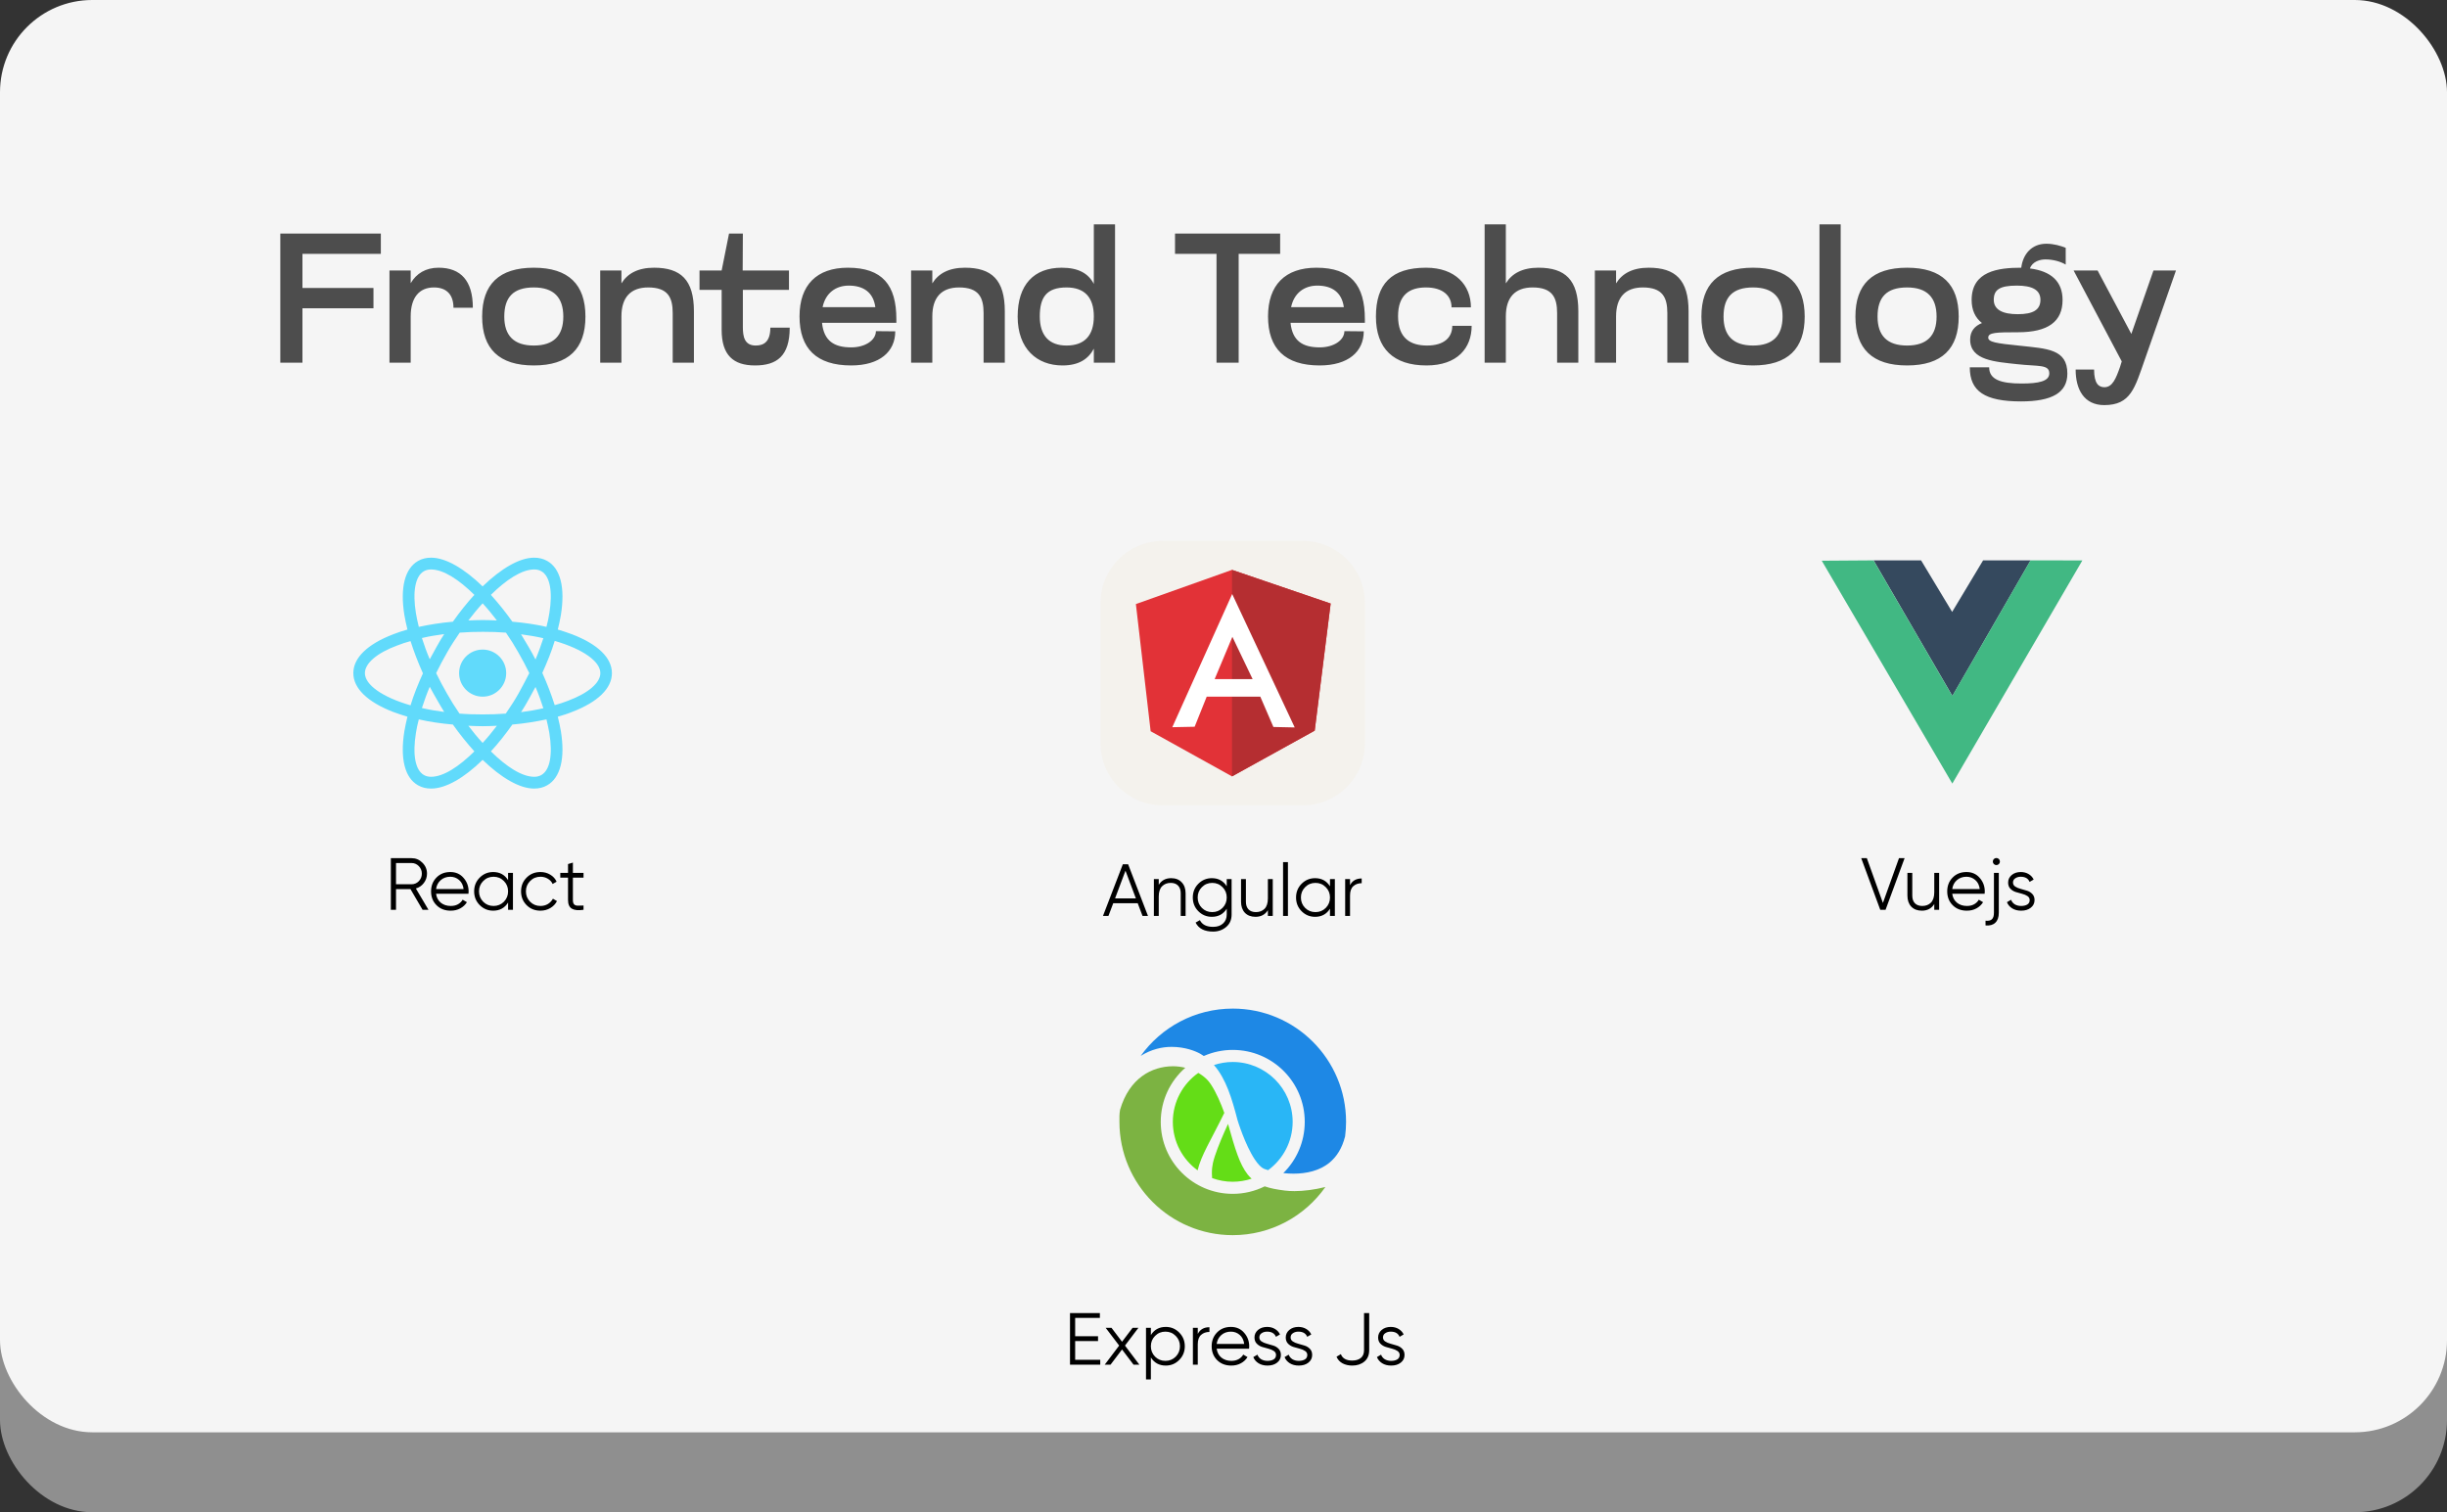 <svg xmlns="http://www.w3.org/2000/svg" width="398" height="246" viewBox="0 0 398 246" fill="none"><rect x="0" y="0" width="398" height="246" fill="#333333" stroke="none"/><rect y="13" width="398" height="233" rx="15" fill="#8F8F8F"></rect><rect width="398" height="233" rx="15" fill="#F5F5F5"></rect><path d="M45.593 59V38H61.943V41.3H49.193V46.85H60.743V50.15H49.193V59H45.593ZM66.797 59H63.347V44H66.797V46.07C67.727 44.48 69.257 43.55 71.327 43.55C74.957 43.55 76.907 45.68 76.907 50.06H73.757C73.757 48.11 72.797 46.76 70.577 46.76C68.207 46.76 66.797 48.38 66.797 51.47V59ZM78.421 51.5C78.421 46.28 81.15 43.55 86.82 43.55C92.49 43.55 95.221 46.28 95.221 51.5C95.221 56.72 92.49 59.45 86.82 59.45C81.15 59.45 78.421 56.72 78.421 51.5ZM82.02 51.5C82.02 54.59 83.581 56.21 86.82 56.21C90.061 56.21 91.621 54.59 91.621 51.5C91.621 48.38 90.061 46.76 86.82 46.76C83.46 46.76 82.02 48.38 82.02 51.5ZM112.864 59H109.414V50.93C109.414 48.38 108.634 46.76 105.424 46.76C102.574 46.76 101.074 48.38 101.074 51.47V59H97.624V44H101.074V46.1C102.064 44.48 103.774 43.55 106.384 43.55C110.734 43.55 112.864 45.53 112.864 50.63V59ZM117.375 53.66V47.15H113.775V44H117.375L118.575 38H120.825L120.795 44H128.325V47.15H120.825V53.21C120.825 54.77 121.095 56.21 122.925 56.21C124.275 56.21 125.295 55.55 125.295 53.3H128.445C128.445 57.95 126.315 59.45 122.805 59.45C119.265 59.45 117.375 57.77 117.375 53.66ZM145.792 51.92V52.52H133.702C134.002 55.49 135.712 56.51 138.442 56.51C140.782 56.51 142.462 55.31 142.462 53.87L145.612 53.9C145.612 57.2 143.092 59.45 138.442 59.45C132.802 59.45 130.042 56.69 130.042 51.47C130.042 46.37 132.832 43.55 137.902 43.55C143.542 43.55 145.792 46.4 145.792 51.92ZM133.792 49.97H142.372C142.042 47.51 140.392 46.46 138.052 46.46C135.952 46.46 134.272 47.66 133.792 49.97ZM163.43 59H159.98V50.93C159.98 48.38 159.2 46.76 155.99 46.76C153.14 46.76 151.64 48.38 151.64 51.47V59H148.19V44H151.64V46.1C152.63 44.48 154.34 43.55 156.95 43.55C161.3 43.55 163.43 45.53 163.43 50.63V59ZM177.91 59V56.72C177.04 58.37 175.51 59.45 172.81 59.45C168.64 59.45 165.52 56.72 165.52 51.5C165.52 46.28 168.19 43.55 172.69 43.55C175.45 43.55 177.04 44.51 177.91 46.19V36.5H181.36V59H177.91ZM169.12 51.47C169.12 54.56 170.62 56.21 173.47 56.21C176.41 56.21 177.91 54.56 177.91 51.47C177.91 48.38 176.41 46.76 173.47 46.76C170.2 46.76 169.12 48.38 169.12 51.47ZM197.865 59V41.3H191.115V38H208.215V41.3H201.465V59H197.865ZM221.993 51.92V52.52H209.903C210.203 55.49 211.913 56.51 214.643 56.51C216.983 56.51 218.663 55.31 218.663 53.87L221.813 53.9C221.813 57.2 219.293 59.45 214.643 59.45C209.003 59.45 206.243 56.69 206.243 51.47C206.243 46.37 209.033 43.55 214.103 43.55C219.743 43.55 221.993 46.4 221.993 51.92ZM209.993 49.97H218.573C218.243 47.51 216.593 46.46 214.253 46.46C212.153 46.46 210.473 47.66 209.993 49.97ZM231.952 43.55C236.722 43.55 239.242 46.4 239.242 50H236.092C236.092 48.11 234.682 46.76 231.922 46.76C229.222 46.76 227.392 47.99 227.392 51.44C227.392 55.04 229.432 56.21 232.102 56.21C234.922 56.21 236.212 54.86 236.212 53H239.362C239.362 56.6 237.052 59.45 232.012 59.45C226.672 59.45 223.792 56.72 223.792 51.5C223.792 46.22 226.282 43.55 231.952 43.55ZM244.922 59H241.472V36.5H244.922V46.1C245.912 44.48 247.622 43.55 250.232 43.55C254.582 43.55 256.712 45.53 256.712 50.63V59H253.262V50.93C253.262 48.38 252.482 46.76 249.272 46.76C246.422 46.76 244.922 48.38 244.922 51.47V59ZM274.641 59H271.191V50.93C271.191 48.38 270.411 46.76 267.201 46.76C264.351 46.76 262.851 48.38 262.851 51.47V59H259.401V44H262.851V46.1C263.841 44.48 265.551 43.55 268.161 43.55C272.511 43.55 274.641 45.53 274.641 50.63V59ZM276.731 51.5C276.731 46.28 279.461 43.55 285.131 43.55C290.801 43.55 293.531 46.28 293.531 51.5C293.531 56.72 290.801 59.45 285.131 59.45C279.461 59.45 276.731 56.72 276.731 51.5ZM280.331 51.5C280.331 54.59 281.891 56.21 285.131 56.21C288.371 56.21 289.931 54.59 289.931 51.5C289.931 48.38 288.371 46.76 285.131 46.76C281.771 46.76 280.331 48.38 280.331 51.5ZM299.385 59H295.935V36.5H299.385V59ZM301.78 51.5C301.78 46.28 304.51 43.55 310.18 43.55C315.85 43.55 318.58 46.28 318.58 51.5C318.58 56.72 315.85 59.45 310.18 59.45C304.51 59.45 301.78 56.72 301.78 51.5ZM305.38 51.5C305.38 54.59 306.94 56.21 310.18 56.21C313.42 56.21 314.98 54.59 314.98 51.5C314.98 48.38 313.42 46.76 310.18 46.76C306.82 46.76 305.38 48.38 305.38 51.5ZM335.983 40.31V43.04C335.023 42.47 333.763 42.2 332.683 42.2C331.783 42.2 330.553 42.56 330.163 43.67C333.703 44.12 335.473 45.86 335.473 48.8C335.473 52.28 333.163 54.05 328.213 54.05C324.703 54.05 323.383 54.08 323.383 54.92C323.383 55.64 324.643 55.85 328.543 56.24C332.953 56.72 336.253 56.78 336.253 60.77C336.253 63.89 333.733 65.3 328.723 65.3C322.813 65.3 320.383 63.65 320.383 59.75H323.533C323.533 61.73 325.393 62.39 328.813 62.39C331.573 62.39 333.313 62.03 333.313 60.74C333.313 59.24 331.513 59.63 328.063 59.24C324.553 58.85 320.443 58.64 320.443 55.25C320.443 53.84 321.193 53.03 322.363 52.55C321.253 51.68 320.683 50.42 320.683 48.8C320.683 44.09 325.033 43.55 328.753 43.55C329.023 41.36 330.433 39.65 332.833 39.65C334.033 39.65 335.143 39.98 335.983 40.31ZM324.283 48.77C324.283 50.42 325.783 51.11 328.183 51.11C330.673 51.11 331.873 50.42 331.873 48.77C331.873 47.15 330.523 46.46 328.033 46.46C325.213 46.46 324.283 47.15 324.283 48.77ZM348.849 58.49C347.229 63.11 346.569 65.9 342.249 65.9C339.009 65.9 337.599 63.41 337.599 60.11H340.599C340.599 62.45 341.379 62.99 342.279 62.99C343.569 62.99 344.139 61.64 344.829 59.66L345.099 58.79L337.269 44H341.169L346.659 54.32L350.259 44H353.919L348.849 58.49Z" fill="#4D4D4D"></path><path d="M68.731 148L66.763 144.64H64.411V148H63.571V139.6H66.931C67.627 139.6 68.219 139.848 68.707 140.344C69.203 140.832 69.451 141.424 69.451 142.12C69.451 142.688 69.279 143.196 68.935 143.644C68.599 144.084 68.167 144.38 67.639 144.532L69.691 148H68.731ZM64.411 140.392V143.848H66.931C67.395 143.848 67.791 143.68 68.119 143.344C68.447 143 68.611 142.592 68.611 142.12C68.611 141.64 68.447 141.232 68.119 140.896C67.791 140.56 67.395 140.392 66.931 140.392H64.411ZM73.243 141.856C74.131 141.856 74.847 142.172 75.391 142.804C75.943 143.428 76.219 144.168 76.219 145.024C76.219 145.112 76.211 145.236 76.195 145.396H70.927C71.007 146.004 71.263 146.488 71.695 146.848C72.135 147.2 72.675 147.376 73.315 147.376C73.771 147.376 74.163 147.284 74.491 147.1C74.827 146.908 75.079 146.66 75.247 146.356L75.943 146.764C75.679 147.188 75.319 147.524 74.863 147.772C74.407 148.02 73.887 148.144 73.303 148.144C72.359 148.144 71.591 147.848 70.999 147.256C70.407 146.664 70.111 145.912 70.111 145C70.111 144.104 70.403 143.356 70.987 142.756C71.571 142.156 72.323 141.856 73.243 141.856ZM73.243 142.624C72.619 142.624 72.095 142.812 71.671 143.188C71.255 143.556 71.007 144.036 70.927 144.628H75.403C75.323 143.996 75.079 143.504 74.671 143.152C74.263 142.8 73.787 142.624 73.243 142.624ZM82.639 142H83.431V148H82.639V146.824C82.087 147.704 81.279 148.144 80.215 148.144C79.359 148.144 78.627 147.84 78.019 147.232C77.419 146.624 77.119 145.88 77.119 145C77.119 144.12 77.419 143.376 78.019 142.768C78.627 142.16 79.359 141.856 80.215 141.856C81.279 141.856 82.087 142.296 82.639 143.176V142ZM78.595 146.692C79.051 147.148 79.611 147.376 80.275 147.376C80.939 147.376 81.499 147.148 81.955 146.692C82.411 146.228 82.639 145.664 82.639 145C82.639 144.336 82.411 143.776 81.955 143.32C81.499 142.856 80.939 142.624 80.275 142.624C79.611 142.624 79.051 142.856 78.595 143.32C78.139 143.776 77.911 144.336 77.911 145C77.911 145.664 78.139 146.228 78.595 146.692ZM87.904 148.144C87 148.144 86.248 147.844 85.648 147.244C85.048 146.636 84.748 145.888 84.748 145C84.748 144.112 85.048 143.368 85.648 142.768C86.248 142.16 87 141.856 87.904 141.856C88.496 141.856 89.028 142 89.5 142.288C89.972 142.568 90.316 142.948 90.532 143.428L89.884 143.8C89.724 143.44 89.464 143.156 89.104 142.948C88.752 142.732 88.352 142.624 87.904 142.624C87.24 142.624 86.68 142.856 86.224 143.32C85.768 143.776 85.54 144.336 85.54 145C85.54 145.664 85.768 146.228 86.224 146.692C86.68 147.148 87.24 147.376 87.904 147.376C88.352 147.376 88.752 147.272 89.104 147.064C89.456 146.848 89.732 146.56 89.932 146.2L90.592 146.584C90.344 147.064 89.98 147.444 89.5 147.724C89.02 148.004 88.488 148.144 87.904 148.144ZM94.909 142.768H93.181V146.404C93.181 146.732 93.245 146.968 93.373 147.112C93.501 147.248 93.693 147.32 93.949 147.328C94.205 147.328 94.525 147.32 94.909 147.304V148C94.069 148.128 93.437 148.068 93.013 147.82C92.597 147.572 92.389 147.1 92.389 146.404V142.768H91.129V142H92.389V140.56L93.181 140.32V142H94.909V142.768Z" fill="black"></path><path d="M185.829 149L185.049 146.936H181.065L180.285 149H179.397L182.625 140.6H183.489L186.717 149H185.829ZM181.365 146.144H184.749L183.057 141.644L181.365 146.144ZM190.484 142.856C191.212 142.856 191.784 143.08 192.2 143.528C192.624 143.968 192.836 144.564 192.836 145.316V149H192.044V145.316C192.044 144.78 191.9 144.364 191.612 144.068C191.332 143.772 190.932 143.624 190.412 143.624C189.836 143.624 189.368 143.808 189.008 144.176C188.648 144.536 188.468 145.096 188.468 145.856V149H187.676V143H188.468V143.936C188.916 143.216 189.588 142.856 190.484 142.856ZM199.527 143H200.319V148.76C200.319 149.624 200.023 150.304 199.431 150.8C198.839 151.296 198.131 151.544 197.307 151.544C195.899 151.544 194.951 151.056 194.463 150.08L195.159 149.684C195.519 150.412 196.235 150.776 197.307 150.776C197.995 150.776 198.535 150.592 198.927 150.224C199.327 149.864 199.527 149.376 199.527 148.76V147.824C198.975 148.704 198.167 149.144 197.103 149.144C196.247 149.144 195.515 148.84 194.907 148.232C194.307 147.624 194.007 146.88 194.007 146C194.007 145.12 194.307 144.376 194.907 143.768C195.515 143.16 196.247 142.856 197.103 142.856C198.167 142.856 198.975 143.296 199.527 144.176V143ZM195.483 147.692C195.939 148.148 196.499 148.376 197.163 148.376C197.827 148.376 198.387 148.148 198.843 147.692C199.299 147.228 199.527 146.664 199.527 146C199.527 145.336 199.299 144.776 198.843 144.32C198.387 143.856 197.827 143.624 197.163 143.624C196.499 143.624 195.939 143.856 195.483 144.32C195.027 144.776 194.799 145.336 194.799 146C194.799 146.664 195.027 147.228 195.483 147.692ZM206.22 143H207.012V149H206.22V148.064C205.772 148.784 205.1 149.144 204.204 149.144C203.476 149.144 202.9 148.924 202.476 148.484C202.06 148.036 201.852 147.436 201.852 146.684V143H202.644V146.684C202.644 147.22 202.784 147.636 203.064 147.932C203.352 148.228 203.756 148.376 204.276 148.376C204.852 148.376 205.32 148.196 205.68 147.836C206.04 147.468 206.22 146.904 206.22 146.144V143ZM208.688 149V140.24H209.48V149H208.688ZM216.32 143H217.112V149H216.32V147.824C215.768 148.704 214.96 149.144 213.896 149.144C213.04 149.144 212.308 148.84 211.7 148.232C211.1 147.624 210.8 146.88 210.8 146C210.8 145.12 211.1 144.376 211.7 143.768C212.308 143.16 213.04 142.856 213.896 142.856C214.96 142.856 215.768 143.296 216.32 144.176V143ZM212.276 147.692C212.732 148.148 213.292 148.376 213.956 148.376C214.62 148.376 215.18 148.148 215.636 147.692C216.092 147.228 216.32 146.664 216.32 146C216.32 145.336 216.092 144.776 215.636 144.32C215.18 143.856 214.62 143.624 213.956 143.624C213.292 143.624 212.732 143.856 212.276 144.32C211.82 144.776 211.592 145.336 211.592 146C211.592 146.664 211.82 147.228 212.276 147.692ZM219.581 143.996C219.949 143.268 220.581 142.904 221.477 142.904V143.672C220.933 143.672 220.481 143.832 220.121 144.152C219.761 144.472 219.581 144.976 219.581 145.664V149H218.789V143H219.581V143.996Z" fill="black"></path><path d="M305.82 148L302.724 139.6H303.636L306.252 146.884L308.868 139.6H309.78L306.684 148H305.82ZM314.605 142H315.397V148H314.605V147.064C314.157 147.784 313.485 148.144 312.589 148.144C311.861 148.144 311.285 147.924 310.861 147.484C310.445 147.036 310.237 146.436 310.237 145.684V142H311.029V145.684C311.029 146.22 311.169 146.636 311.449 146.932C311.737 147.228 312.141 147.376 312.661 147.376C313.237 147.376 313.705 147.196 314.065 146.836C314.425 146.468 314.605 145.904 314.605 145.144V142ZM319.844 141.856C320.732 141.856 321.448 142.172 321.992 142.804C322.544 143.428 322.82 144.168 322.82 145.024C322.82 145.112 322.812 145.236 322.796 145.396H317.528C317.608 146.004 317.864 146.488 318.296 146.848C318.736 147.2 319.276 147.376 319.916 147.376C320.372 147.376 320.764 147.284 321.092 147.1C321.428 146.908 321.68 146.66 321.848 146.356L322.544 146.764C322.28 147.188 321.92 147.524 321.464 147.772C321.008 148.02 320.488 148.144 319.904 148.144C318.96 148.144 318.192 147.848 317.6 147.256C317.008 146.664 316.712 145.912 316.712 145C316.712 144.104 317.004 143.356 317.588 142.756C318.172 142.156 318.924 141.856 319.844 141.856ZM319.844 142.624C319.22 142.624 318.696 142.812 318.272 143.188C317.856 143.556 317.608 144.036 317.528 144.628H322.004C321.924 143.996 321.68 143.504 321.272 143.152C320.864 142.8 320.388 142.624 319.844 142.624ZM324.298 139.744C324.41 139.632 324.546 139.576 324.706 139.576C324.866 139.576 325.002 139.632 325.114 139.744C325.226 139.856 325.282 139.992 325.282 140.152C325.282 140.312 325.226 140.448 325.114 140.56C325.002 140.672 324.866 140.728 324.706 140.728C324.546 140.728 324.41 140.672 324.298 140.56C324.186 140.448 324.13 140.312 324.13 140.152C324.13 139.992 324.186 139.856 324.298 139.744ZM324.31 148.48V142H325.102V148.48C325.102 149.2 324.914 149.74 324.538 150.1C324.162 150.46 323.63 150.608 322.942 150.544V149.776C323.414 149.824 323.758 149.748 323.974 149.548C324.198 149.348 324.31 148.992 324.31 148.48ZM327.411 143.572C327.411 143.844 327.531 144.06 327.771 144.22C328.011 144.38 328.303 144.504 328.647 144.592C328.991 144.68 329.335 144.78 329.679 144.892C330.023 144.996 330.315 145.176 330.555 145.432C330.795 145.68 330.915 146.008 330.915 146.416C330.915 146.928 330.711 147.344 330.303 147.664C329.903 147.984 329.383 148.144 328.743 148.144C328.167 148.144 327.675 148.016 327.267 147.76C326.867 147.504 326.587 147.172 326.427 146.764L327.099 146.368C327.211 146.68 327.411 146.928 327.699 147.112C327.995 147.288 328.343 147.376 328.743 147.376C329.135 147.376 329.463 147.3 329.727 147.148C329.991 146.988 330.123 146.744 330.123 146.416C330.123 146.144 330.003 145.928 329.763 145.768C329.523 145.608 329.231 145.484 328.887 145.396C328.543 145.308 328.199 145.212 327.855 145.108C327.511 144.996 327.219 144.816 326.979 144.568C326.739 144.312 326.619 143.98 326.619 143.572C326.619 143.084 326.811 142.676 327.195 142.348C327.587 142.02 328.079 141.856 328.671 141.856C329.159 141.856 329.587 141.968 329.955 142.192C330.323 142.408 330.595 142.704 330.771 143.08L330.111 143.464C329.879 142.904 329.399 142.624 328.671 142.624C328.327 142.624 328.031 142.708 327.783 142.876C327.535 143.036 327.411 143.268 327.411 143.572Z" fill="black"></path><path d="M174.874 221.208H178.954V222H174.034V213.6H178.894V214.392H174.874V217.368H178.594V218.16H174.874V221.208ZM185.318 222H184.37L182.498 219.528L180.626 222H179.678L182.03 218.892L179.833 216H180.782L182.498 218.268L184.214 216H185.162L182.978 218.892L185.318 222ZM189.611 215.856C190.467 215.856 191.195 216.16 191.795 216.768C192.403 217.376 192.707 218.12 192.707 219C192.707 219.88 192.403 220.624 191.795 221.232C191.195 221.84 190.467 222.144 189.611 222.144C188.547 222.144 187.739 221.704 187.187 220.824V224.4H186.395V216H187.187V217.176C187.739 216.296 188.547 215.856 189.611 215.856ZM187.871 220.692C188.327 221.148 188.887 221.376 189.551 221.376C190.215 221.376 190.775 221.148 191.231 220.692C191.687 220.228 191.915 219.664 191.915 219C191.915 218.336 191.687 217.776 191.231 217.32C190.775 216.856 190.215 216.624 189.551 216.624C188.887 216.624 188.327 216.856 187.871 217.32C187.415 217.776 187.187 218.336 187.187 219C187.187 219.664 187.415 220.228 187.871 220.692ZM194.816 216.996C195.184 216.268 195.816 215.904 196.712 215.904V216.672C196.168 216.672 195.716 216.832 195.356 217.152C194.996 217.472 194.816 217.976 194.816 218.664V222H194.024V216H194.816V216.996ZM200.206 215.856C201.094 215.856 201.81 216.172 202.354 216.804C202.906 217.428 203.182 218.168 203.182 219.024C203.182 219.112 203.174 219.236 203.158 219.396H197.89C197.97 220.004 198.226 220.488 198.658 220.848C199.098 221.2 199.638 221.376 200.278 221.376C200.734 221.376 201.126 221.284 201.454 221.1C201.79 220.908 202.042 220.66 202.21 220.356L202.906 220.764C202.642 221.188 202.282 221.524 201.826 221.772C201.37 222.02 200.85 222.144 200.266 222.144C199.322 222.144 198.554 221.848 197.962 221.256C197.37 220.664 197.074 219.912 197.074 219C197.074 218.104 197.366 217.356 197.95 216.756C198.534 216.156 199.286 215.856 200.206 215.856ZM200.206 216.624C199.582 216.624 199.058 216.812 198.634 217.188C198.218 217.556 197.97 218.036 197.89 218.628H202.366C202.286 217.996 202.042 217.504 201.634 217.152C201.226 216.8 200.75 216.624 200.206 216.624ZM204.831 217.572C204.831 217.844 204.951 218.06 205.191 218.22C205.431 218.38 205.723 218.504 206.067 218.592C206.411 218.68 206.755 218.78 207.099 218.892C207.443 218.996 207.735 219.176 207.975 219.432C208.215 219.68 208.335 220.008 208.335 220.416C208.335 220.928 208.131 221.344 207.723 221.664C207.323 221.984 206.803 222.144 206.163 222.144C205.587 222.144 205.095 222.016 204.687 221.76C204.287 221.504 204.007 221.172 203.847 220.764L204.519 220.368C204.631 220.68 204.831 220.928 205.119 221.112C205.415 221.288 205.763 221.376 206.163 221.376C206.555 221.376 206.883 221.3 207.147 221.148C207.411 220.988 207.543 220.744 207.543 220.416C207.543 220.144 207.423 219.928 207.183 219.768C206.943 219.608 206.651 219.484 206.307 219.396C205.963 219.308 205.619 219.212 205.275 219.108C204.931 218.996 204.639 218.816 204.399 218.568C204.159 218.312 204.039 217.98 204.039 217.572C204.039 217.084 204.231 216.676 204.615 216.348C205.007 216.02 205.499 215.856 206.091 215.856C206.579 215.856 207.007 215.968 207.375 216.192C207.743 216.408 208.015 216.704 208.191 217.08L207.531 217.464C207.299 216.904 206.819 216.624 206.091 216.624C205.747 216.624 205.451 216.708 205.203 216.876C204.955 217.036 204.831 217.268 204.831 217.572ZM209.917 217.572C209.917 217.844 210.037 218.06 210.277 218.22C210.517 218.38 210.809 218.504 211.153 218.592C211.497 218.68 211.841 218.78 212.185 218.892C212.529 218.996 212.821 219.176 213.061 219.432C213.301 219.68 213.421 220.008 213.421 220.416C213.421 220.928 213.217 221.344 212.809 221.664C212.409 221.984 211.889 222.144 211.249 222.144C210.673 222.144 210.181 222.016 209.773 221.76C209.373 221.504 209.093 221.172 208.933 220.764L209.605 220.368C209.717 220.68 209.917 220.928 210.205 221.112C210.501 221.288 210.849 221.376 211.249 221.376C211.641 221.376 211.969 221.3 212.233 221.148C212.497 220.988 212.629 220.744 212.629 220.416C212.629 220.144 212.509 219.928 212.269 219.768C212.029 219.608 211.737 219.484 211.393 219.396C211.049 219.308 210.705 219.212 210.361 219.108C210.017 218.996 209.725 218.816 209.485 218.568C209.245 218.312 209.125 217.98 209.125 217.572C209.125 217.084 209.317 216.676 209.701 216.348C210.093 216.02 210.585 215.856 211.177 215.856C211.665 215.856 212.093 215.968 212.461 216.192C212.829 216.408 213.101 216.704 213.277 217.08L212.617 217.464C212.385 216.904 211.905 216.624 211.177 216.624C210.833 216.624 210.537 216.708 210.289 216.876C210.041 217.036 209.917 217.268 209.917 217.572ZM219.938 222.144C219.354 222.144 218.83 222.024 218.366 221.784C217.91 221.536 217.582 221.176 217.382 220.704L218.09 220.284C218.354 220.98 218.97 221.328 219.938 221.328C220.522 221.328 220.986 221.188 221.33 220.908C221.682 220.628 221.858 220.2 221.858 219.624V213.6H222.698V219.624C222.698 220.44 222.434 221.064 221.906 221.496C221.386 221.928 220.73 222.144 219.938 222.144ZM224.941 217.572C224.941 217.844 225.061 218.06 225.301 218.22C225.541 218.38 225.833 218.504 226.177 218.592C226.521 218.68 226.865 218.78 227.209 218.892C227.553 218.996 227.845 219.176 228.085 219.432C228.325 219.68 228.445 220.008 228.445 220.416C228.445 220.928 228.241 221.344 227.833 221.664C227.433 221.984 226.913 222.144 226.273 222.144C225.697 222.144 225.205 222.016 224.797 221.76C224.397 221.504 224.117 221.172 223.957 220.764L224.629 220.368C224.741 220.68 224.941 220.928 225.229 221.112C225.525 221.288 225.873 221.376 226.273 221.376C226.665 221.376 226.993 221.3 227.257 221.148C227.521 220.988 227.653 220.744 227.653 220.416C227.653 220.144 227.533 219.928 227.293 219.768C227.053 219.608 226.761 219.484 226.417 219.396C226.073 219.308 225.729 219.212 225.385 219.108C225.041 218.996 224.749 218.816 224.509 218.568C224.269 218.312 224.149 217.98 224.149 217.572C224.149 217.084 224.341 216.676 224.725 216.348C225.117 216.02 225.609 215.856 226.201 215.856C226.689 215.856 227.117 215.968 227.485 216.192C227.853 216.408 228.125 216.704 228.301 217.08L227.641 217.464C227.409 216.904 226.929 216.624 226.201 216.624C225.857 216.624 225.561 216.708 225.313 216.876C225.065 217.036 224.941 217.268 224.941 217.572Z" fill="black"></path><path d="M78.502 113.329C80.617 113.329 82.331 111.615 82.331 109.5C82.331 107.385 80.617 105.67 78.502 105.67C76.386 105.67 74.672 107.385 74.672 109.5C74.672 111.615 76.386 113.329 78.502 113.329Z" fill="#61DAFB"></path><path d="M93.044 103.184C92.305 102.915 91.533 102.646 90.727 102.411C90.928 101.605 91.096 100.799 91.231 100.026C91.936 95.592 91.163 92.468 89.013 91.258C88.375 90.889 87.669 90.721 86.863 90.721C84.512 90.721 81.522 92.468 78.498 95.39C75.475 92.468 72.485 90.721 70.134 90.721C69.327 90.721 68.622 90.889 67.984 91.258C65.834 92.501 65.061 95.625 65.766 100.026C65.901 100.799 66.069 101.605 66.27 102.411C65.464 102.646 64.691 102.882 63.952 103.184C59.753 104.796 57.469 107.014 57.469 109.5C57.469 111.986 59.787 114.203 63.952 115.815C64.691 116.084 65.464 116.353 66.27 116.588C66.069 117.394 65.901 118.2 65.766 118.973C65.061 123.407 65.834 126.532 67.984 127.741C68.622 128.111 69.327 128.279 70.134 128.279C72.519 128.279 75.509 126.532 78.498 123.609C81.522 126.532 84.512 128.279 86.863 128.279C87.669 128.279 88.375 128.111 89.013 127.741C91.163 126.498 91.936 123.374 91.231 118.973C91.096 118.2 90.928 117.394 90.727 116.588C91.533 116.353 92.305 116.118 93.044 115.815C97.244 114.203 99.528 111.986 99.528 109.5C99.528 107.014 97.244 104.796 93.044 103.184ZM88.073 92.938C89.45 93.744 89.92 96.23 89.349 99.757C89.248 100.463 89.081 101.202 88.879 101.975C87.132 101.571 85.284 101.303 83.336 101.135C82.194 99.522 81.018 98.078 79.842 96.768C82.328 94.315 84.848 92.635 86.897 92.635C87.334 92.635 87.737 92.736 88.073 92.938ZM84.31 112.859C83.706 113.934 83 115.009 82.261 116.084C81.018 116.185 79.775 116.218 78.498 116.218C77.188 116.218 75.945 116.185 74.736 116.084C73.997 115.009 73.325 113.934 72.72 112.859C72.082 111.75 71.477 110.608 70.94 109.5C71.477 108.391 72.082 107.249 72.72 106.14C73.325 105.065 74.031 103.99 74.769 102.915C76.013 102.814 77.255 102.781 78.532 102.781C79.842 102.781 81.085 102.814 82.294 102.915C83.034 103.99 83.706 105.065 84.31 106.14C84.948 107.249 85.553 108.391 86.091 109.5C85.519 110.608 84.948 111.717 84.31 112.859ZM87.098 111.75C87.602 112.926 88.005 114.068 88.375 115.211C87.233 115.479 86.023 115.681 84.747 115.849C85.15 115.211 85.587 114.539 85.956 113.833C86.359 113.128 86.729 112.422 87.098 111.75ZM78.498 120.854C77.692 119.981 76.919 119.04 76.18 118.066C76.953 118.1 77.726 118.133 78.498 118.133C79.271 118.133 80.044 118.1 80.816 118.066C80.077 119.04 79.305 119.981 78.498 120.854ZM72.25 115.815C70.973 115.647 69.764 115.446 68.622 115.177C68.991 114.068 69.394 112.893 69.898 111.717C70.268 112.389 70.638 113.094 71.041 113.766C71.444 114.505 71.847 115.143 72.25 115.815ZM69.898 107.249C69.394 106.073 68.991 104.931 68.622 103.789C69.764 103.52 70.973 103.318 72.25 103.15C71.847 103.789 71.41 104.461 71.041 105.166C70.638 105.871 70.268 106.577 69.898 107.249ZM78.498 98.145C79.305 99.018 80.077 99.959 80.816 100.933C80.044 100.9 79.271 100.866 78.498 100.866C77.726 100.866 76.953 100.9 76.18 100.933C76.919 99.959 77.692 99.018 78.498 98.145ZM85.956 105.2L84.747 103.184C86.023 103.352 87.233 103.554 88.375 103.822C88.005 104.931 87.602 106.107 87.098 107.282C86.729 106.577 86.359 105.871 85.956 105.2ZM67.648 99.757C67.077 96.23 67.547 93.744 68.924 92.938C69.26 92.736 69.663 92.635 70.1 92.635C72.116 92.635 74.635 94.282 77.155 96.768C75.979 98.044 74.803 99.522 73.661 101.135C71.713 101.303 69.865 101.605 68.118 101.975C67.916 101.202 67.782 100.463 67.648 99.757ZM59.35 109.5C59.35 107.921 61.265 106.241 64.624 104.998C65.296 104.729 66.035 104.494 66.774 104.293C67.312 105.972 67.984 107.753 68.79 109.533C67.984 111.314 67.278 113.061 66.774 114.74C62.138 113.396 59.35 111.381 59.35 109.5ZM68.924 126.061C67.547 125.255 67.077 122.769 67.648 119.242C67.748 118.536 67.916 117.797 68.118 117.025C69.865 117.428 71.713 117.696 73.661 117.864C74.803 119.477 75.979 120.921 77.155 122.232C74.669 124.684 72.149 126.364 70.1 126.364C69.663 126.364 69.26 126.263 68.924 126.061ZM89.349 119.242C89.92 122.769 89.45 125.255 88.073 126.061C87.737 126.263 87.334 126.364 86.897 126.364C84.881 126.364 82.362 124.718 79.842 122.232C81.018 120.955 82.194 119.477 83.336 117.864C85.284 117.696 87.132 117.394 88.879 117.025C89.081 117.797 89.215 118.536 89.349 119.242ZM92.373 114.001C91.701 114.27 90.962 114.505 90.223 114.707C89.685 113.027 89.013 111.246 88.207 109.466C89.013 107.686 89.719 105.939 90.223 104.259C94.859 105.603 97.647 107.618 97.647 109.5C97.647 111.079 95.698 112.758 92.373 114.001Z" fill="#61DAFB"></path><g clip-path="url(#clip0_959_2962)"><path d="M211.922 88H189.078C183.512 88 179 92.512 179 98.078V120.922C179 126.488 183.512 131 189.078 131H211.922C217.488 131 222 126.488 222 120.922V98.078C222 92.512 217.488 88 211.922 88Z" fill="#F4F2ED"></path><path d="M184.75 98.267L200.384 92.703L216.429 98.181L213.836 118.856L200.384 126.297L187.15 118.952L184.75 98.267Z" fill="#E23237"></path><path d="M216.428 98.181L200.383 92.703V126.297L213.835 118.856L216.428 98.181Z" fill="#B52E31"></path><path d="M200.414 96.629L190.672 118.297L194.307 118.223L196.27 113.327H204.984L207.117 118.261L210.583 118.335L200.414 96.629ZM200.438 103.585L203.734 110.469H197.564L200.448 103.585H200.438Z" fill="white"></path></g><path d="M304.734 91.156L312.462 91.159L317.513 99.544L322.546 91.16L330.267 91.158L317.551 113.214L304.734 91.156Z" fill="#35495E"></path><path d="M296.305 91.214L304.726 91.156L317.542 113.214L330.258 91.158L338.693 91.166L317.541 127.468L296.305 91.214Z" fill="#41B883"></path><path d="M199.736 182.831C199.534 183.269 199.336 183.708 199.142 184.149C198.402 185.826 197.582 187.866 197.283 189.173C197.176 189.638 197.109 190.215 197.11 190.854C197.11 191.107 197.124 191.374 197.145 191.644C198.22 192.039 199.356 192.241 200.501 192.242C201.546 192.24 202.583 192.071 203.573 191.742C203.346 191.534 203.13 191.313 202.933 191.063C201.623 189.393 200.892 186.946 199.736 182.831ZM194.902 174.535C192.401 176.298 190.764 179.205 190.758 182.499C190.764 185.745 192.351 188.614 194.789 190.384C195.387 187.893 196.886 185.612 199.134 181.04C198.989 180.641 198.837 180.244 198.679 179.85C198.056 178.288 197.157 176.474 196.355 175.652C195.946 175.223 195.45 174.852 194.902 174.535Z" fill="#64DD17"></path><path d="M208.988 193.676C207.697 193.514 206.632 193.319 205.7 192.99C204.085 193.793 202.305 194.21 200.5 194.208C194.035 194.208 188.794 188.967 188.793 182.5C188.793 178.991 190.339 175.845 192.785 173.7C192.131 173.542 191.449 173.45 190.752 173.451C187.317 173.484 183.691 175.385 182.181 180.518C182.04 181.266 182.074 181.831 182.074 182.501C182.074 192.678 190.324 200.929 200.501 200.929C206.733 200.929 212.239 197.832 215.573 193.096C213.77 193.546 212.036 193.761 210.55 193.765C209.994 193.765 209.471 193.735 208.987 193.676" fill="#7CB342"></path><path d="M205.529 190.104C205.643 190.161 205.901 190.253 206.259 190.354C208.674 188.582 210.243 185.727 210.249 182.5H210.249C210.239 177.12 205.886 172.767 200.505 172.756C199.465 172.758 198.432 172.926 197.445 173.253C199.424 175.508 200.375 178.731 201.295 182.256L201.297 182.261C201.299 182.263 201.591 183.239 202.094 184.535C202.593 185.828 203.304 187.429 204.079 188.596C204.588 189.378 205.148 189.939 205.529 190.104Z" fill="#29B6F6"></path><path d="M200.507 164.073C194.335 164.073 188.876 167.111 185.531 171.77C187.272 170.68 189.049 170.287 190.6 170.301C192.742 170.307 194.426 170.971 195.234 171.426C195.425 171.538 195.613 171.657 195.795 171.784C197.28 171.129 198.885 170.792 200.507 170.794C206.973 170.794 212.215 176.034 212.216 182.501H212.215C212.215 185.761 210.881 188.708 208.732 190.831C209.26 190.89 209.822 190.927 210.397 190.924C212.437 190.925 214.644 190.475 216.297 189.084C217.376 188.175 218.279 186.845 218.78 184.851C218.878 184.081 218.935 183.298 218.935 182.501C218.935 172.324 210.685 164.072 200.508 164.072" fill="#1E88E5"></path><defs><clipPath id="clip0_959_2962"><rect width="43" height="43" fill="white" transform="translate(179 88)"></rect></clipPath></defs></svg>
